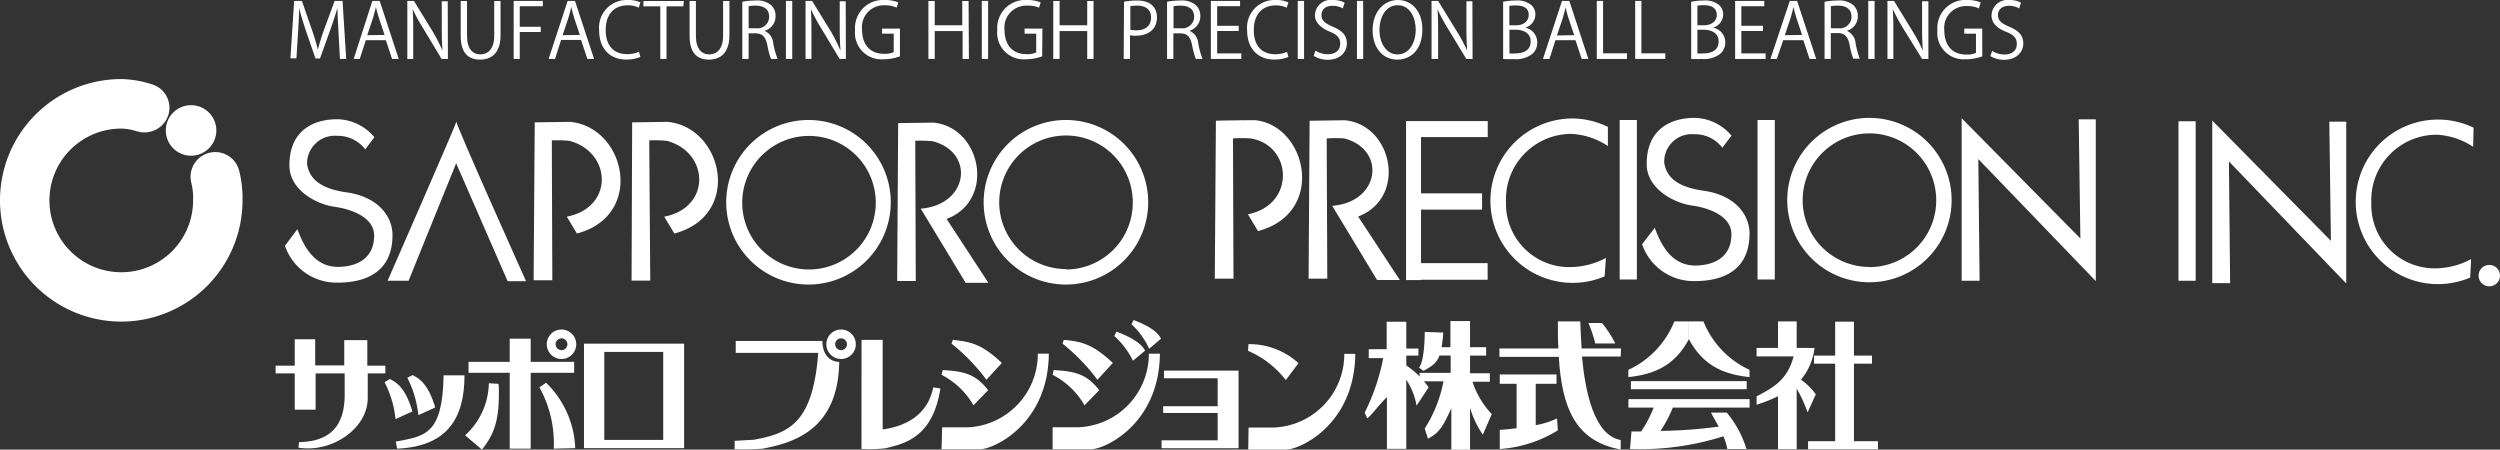 <svg id="レイヤー_1" data-name="レイヤー 1" xmlns="http://www.w3.org/2000/svg" viewBox="0 0 296.88 53.39"><rect x="0" y="0" width="296.88" height="53.39" fill="#333333" stroke="none"/><defs><style>.cls-1{fill:#fff;}</style></defs><title>header-logo</title><path class="cls-1" d="M195,29a6.47,6.47,0,0,0,6.28,4.38c3.45,0,6.48-1.36,6.48-5.66,0-2.2-1.69-4.55-5.46-5.07-3.57-.5-4.43-1.93-4.67-3.31a3.27,3.27,0,0,1,3.53-3.4,4.09,4.09,0,0,1,3.37,1.6l1.09-1.43A5.85,5.85,0,0,0,201.25,14c-3.07,0-5.72,1.52-5.7,5.5,0,2.84,3.12,4.61,5.46,4.92,1.19.16,4.6.94,4.6,3.4,0,2.8-2.18,3.71-4.3,3.71-2.48,0-3.9-1.93-4.8-4.48Z"/><path class="cls-1" d="M54.17,19.39l6.11,14,2.19,0S54.2,15,54.2,14.45c0,.23-8.17,18.89-8.17,18.89l2.49,0Z"/><path class="cls-1" d="M96,14.25A9.77,9.77,0,1,0,105.78,24,9.76,9.76,0,0,0,96,14.25ZM96,32A7.93,7.93,0,1,1,104,24,7.93,7.93,0,0,1,96,32Z"/><path class="cls-1" d="M126.59,14.25A9.77,9.77,0,1,0,136.35,24,9.76,9.76,0,0,0,126.59,14.25Zm0,17.7A7.93,7.93,0,1,1,134.52,24,7.93,7.93,0,0,1,126.6,32Z"/><path class="cls-1" d="M33.84,29.19a6.46,6.46,0,0,0,6.29,4.37c3.44,0,6.48-1.35,6.48-5.64,0-2.21-1.69-4.55-5.46-5.08-3.57-.5-4.43-1.94-4.68-3.31A3.28,3.28,0,0,1,40,16.13a4.06,4.06,0,0,1,3.37,1.61l1.09-1.44a5.87,5.87,0,0,0-4.4-2.14c-3.06,0-5.72,1.52-5.69,5.5,0,2.84,3.11,4.61,5.45,4.91,1.2.17,4.61.94,4.61,3.41,0,2.8-2.18,3.71-4.31,3.71-2.47,0-3.89-1.93-4.8-4.48Z"/><path class="cls-1" d="M65.53,16.67a13.57,13.57,0,0,1,2.1.06c5,1.32,5.33,7.9-.32,9l1.2,2c8.14-2.16,5.77-12.66-.82-13.26l-4.19.06-.13,18.75h2.22S65.53,17.5,65.53,16.67Z"/><path class="cls-1" d="M77.1,16.67a13.57,13.57,0,0,1,2.1.06c5,1.32,5.33,7.9-.32,9l1.2,2c8.14-2.16,5.77-12.66-.82-13.26l-4.19.06L75,33.32h2.22S77.1,17.5,77.1,16.67Z"/><path class="cls-1" d="M112.41,26c5.86-2.22,4.13-10.89-1.56-11.44l-4.19.06-.12,18.75h2.21s-.06-15.82-.06-16.65a13.57,13.57,0,0,1,2.1.06c5,1.32,4.24,7.54-1.45,8l5.33,8.8h2.7Z"/><rect class="cls-1" x="192.34" y="14.25" width="2.04" height="18.94"/><rect class="cls-1" x="208.71" y="14.25" width="2.05" height="18.94"/><polygon class="cls-1" points="232.95 14.04 247.05 28.32 246.85 14.17 248.88 14.17 248.88 33.38 234.93 18.89 235.08 33.34 232.95 33.34 232.95 14.04"/><polygon class="cls-1" points="262.71 14.32 276.8 28.6 276.61 14.45 278.62 14.45 278.62 33.66 264.69 19.17 264.83 33.62 262.71 33.62 262.71 14.32"/><path class="cls-1" d="M222,14a9.76,9.76,0,1,0,9.76,9.76A9.77,9.77,0,0,0,222,14Zm0,17.7a7.93,7.93,0,1,1,7.93-7.93A7.93,7.93,0,0,1,222,31.72Z"/><path class="cls-1" d="M190.71,30.63a9.16,9.16,0,0,1-4,1.08A7.51,7.51,0,0,1,178.84,24a7.77,7.77,0,0,1,7.79-8.1,8.62,8.62,0,0,1,4.31,1.44l0-2.27a9.65,9.65,0,0,0-4.19-1,9.76,9.76,0,1,0,0,19.52,9.63,9.63,0,0,0,3.8-.77Z"/><polygon class="cls-1" points="176.67 16.28 176.67 14.38 168.75 14.38 166.99 14.38 166.97 14.38 166.97 31.66 166.97 33.22 166.97 33.26 168.75 33.26 168.75 33.22 176.66 33.22 176.66 31.25 168.75 31.25 168.75 24.89 176 24.89 176 22.96 168.75 22.96 168.75 16.28 176.67 16.28"/><path class="cls-1" d="M144.39,14.34l-.13,18.75h2.22s-.06-15.82-.06-16.65a14.61,14.61,0,0,1,2.1,0c5,.82,5.32,7.91-.33,9l1.2,2c8.14-2.15,5.82-12.57-.37-13.17C148.43,14.27,144.74,14.31,144.39,14.34Z"/><path class="cls-1" d="M161.28,25.71c5.85-2.21,4.12-10.88-1.57-11.43l-4.19.06-.12,18.75h2.22s-.07-15.82-.07-16.65a14.6,14.6,0,0,1,2.1,0c5,1.33,4.24,7.56-1.45,8l5.33,8.81h2.7Z"/><rect class="cls-1" x="258.7" y="14.4" width="2.04" height="18.94"/><path class="cls-1" d="M293.45,30.77a9.09,9.09,0,0,1-4,1.09,7.52,7.52,0,0,1-7.85-7.74A7.76,7.76,0,0,1,289.38,16a8.61,8.61,0,0,1,4.31,1.43l.05-2.27a9.77,9.77,0,1,0-.4,17.8Z"/><path class="cls-1" d="M295.61,34a1.27,1.27,0,1,0-1.27-1.27A1.27,1.27,0,0,0,295.61,34Z"/><path class="cls-1" d="M16.28,15.6a6.56,6.56,0,0,0-1.87-.33,8.53,8.53,0,1,0,8.52,8.53,7.49,7.49,0,0,0-.22-2.13,2.93,2.93,0,0,1,5.66-1.51,13.21,13.21,0,0,1,.43,3.64A14.4,14.4,0,1,1,14.41,9.39,12.48,12.48,0,0,1,18,10,2.91,2.91,0,0,1,20,13.64,3,3,0,0,1,16.28,15.6Z"/><path class="cls-1" d="M22.69,18.49a3,3,0,1,0-3-3A3,3,0,0,0,22.69,18.49Z"/><path class="cls-1" d="M134.37,38.51l.24-.51c2.22.85,2.93,1.57,3.26,2.22l-1.41,1.2A8.8,8.8,0,0,0,134.37,38.51Z"/><path class="cls-1" d="M66.68,39.13a1.75,1.75,0,1,0,1.75,1.75A1.75,1.75,0,0,0,66.68,39.13Zm0,2.45a.7.7,0,1,1,0-1.4.7.7,0,0,1,0,1.4Z"/><path class="cls-1" d="M99.88,39.13a1.75,1.75,0,1,0,1.75,1.75A1.75,1.75,0,0,0,99.88,39.13Zm0,2.45a.7.7,0,1,1,.7-.7A.7.7,0,0,1,99.88,41.58Z"/><path class="cls-1" d="M113,40.81l.15-.45c2.2.23,3.46.52,5.82,2.74l-1.83,2A23,23,0,0,0,113,40.81Z"/><path class="cls-1" d="M126.18,40.81l.15-.45c2.11.19,3.46.52,5.82,2.74l-1.83,2A23,23,0,0,0,126.18,40.81Z"/><path class="cls-1" d="M132.32,39.9l.26-.52c2.22.84,3.07,1.61,3.4,2.26l-1.44,1.2A9.5,9.5,0,0,0,132.32,39.9Z"/><polygon class="cls-1" points="68.18 42.97 63.02 42.97 63.02 40.22 60.53 40.22 60.53 42.97 55.64 42.97 55.64 44.27 60.53 44.27 60.53 53.28 63.02 53.28 63.02 44.27 68.18 44.27 68.18 42.97"/><path class="cls-1" d="M43.62,40.39H40.88v3H37.43V40.29H35v3.13H32.73v.92H35v4.31h2.48V44.34h3.45v2.81c-.07,2.22-.72,5.29-5.42,5.35l-.07.66c4,.65,8.23-2.29,8.23-5.88V44.34h2.09v-.92H43.62Z"/><path class="cls-1" d="M46.3,45c.52.33,1.76.72,2.67,3.86l-2,.91a12.26,12.26,0,0,0-1.3-4.38Z"/><path class="cls-1" d="M49,44.54c.52.32,1.76.71,2.68,3.85l-2,.91a12.61,12.61,0,0,0-1.31-4.44Z"/><path class="cls-1" d="M47,52.44c3.5-.66,5.55-.82,5.68-7.87h2.48c0,5.16-2.09,8.45-8,8.71Z"/><path class="cls-1" d="M58.05,45.51l1.11.07s.07.07.07.33c.13,4.18-.65,5.78-2,7.48l-2-1.7A8.53,8.53,0,0,0,58.05,45.51Z"/><path class="cls-1" d="M64.85,45.45a11.42,11.42,0,0,1,3.46,7.77l-2.55.06A13.75,13.75,0,0,0,64.06,46Z"/><path class="cls-1" d="M69.35,40.81V53.22H81.24V40.81Zm9.41,11.43h-7V41.79h7Z"/><path class="cls-1" d="M87.37,40.49H97.66c0,1.56.85,2.48,2,2.48-.13,8.1-5.43,9.6-9.08,10.31a30.26,30.26,0,0,1-3.34.07v-1l2.29-.13c4.31-.78,7-2.09,7.64-10.32H87.37Z"/><path class="cls-1" d="M102.31,40.36h2.51V51c3.64-.52,5.49-2.41,6-5l.85.13c-.91,6-4.51,6.59-6.53,7.11a18.28,18.28,0,0,1-2.84.07Z"/><path class="cls-1" d="M111.81,44.51l.13-.56c2.68.13,4,.56,5.4,2.39l-1.74,1.79A9.23,9.23,0,0,0,111.81,44.51Z"/><path class="cls-1" d="M111.81,53.36h4.51c1.7,0,8.16-3,8.23-11.36h-1.31a8.72,8.72,0,0,1-8.36,8.75h-3Z"/><path class="cls-1" d="M125,44.51l.13-.56c2.68.13,4,.56,5.4,2.39l-1.74,1.79A9.23,9.23,0,0,0,125,44.51Z"/><path class="cls-1" d="M125,53.36h4.51c1.7,0,8.16-3,8.23-11.36h-1.31A8.72,8.72,0,0,1,128,50.74h-3Z"/><path class="cls-1" d="M148.2,41.66l.06-.79a8.6,8.6,0,0,1,5.94,2.26l-1.51,2A11.24,11.24,0,0,0,148.2,41.66Z"/><path class="cls-1" d="M148.23,53.39h4.48c1.7,0,8.16-3,8.23-11.37h-1.3a8.72,8.72,0,0,1-8.37,8.75h-3Z"/><polygon class="cls-1" points="138.23 44.01 147.08 44.01 147.08 53.23 137.94 53.23 137.94 52.29 144.6 52.29 144.6 49.04 138.13 49.04 138.13 48.24 144.6 48.24 144.6 44.92 138.23 44.92 138.23 44.01"/><path class="cls-1" d="M169.65,46A9.78,9.78,0,0,0,167,43.4V42.23h1.44v-.84H167V38.21h-2.33v3.26h-2.13v1.06h1.72A25.11,25.11,0,0,1,162.06,49l.3.68c.54-.39,1.17-1.35,2.34-2.53V53.3H167V45.09a8.22,8.22,0,0,1,1.22,3.08Z"/><path class="cls-1" d="M172.27,44.28h-3.69v1h2.84a16.13,16.13,0,0,1-2.23,5.61l.38,1.21c1.25-.68,1.7-1.23,2.78-3.62v4.93h2.22v-5a10.8,10.8,0,0,0,1.52,3.2l1.06-2.43a10.34,10.34,0,0,1-2.29-3.85l-.29,0h2.35v-1h-2.35V42.23h1.91v-1h-1.91v-3.1h-2.33v3.1h-1.05a15.09,15.09,0,0,0,.2-1.74l-2.2-.07c0,.83-.07,3.48-.68,4.24l.53.38c1-.55,1.57-.91,1.9-1.82h1.33Z"/><rect class="cls-1" x="193.67" y="45.26" width="13.75" height="0.96"/><path class="cls-1" d="M192.5,41.38h-4.68c-.09-1.28-.13-2.41-.16-3.21H185c0,1.13,0,2.19.06,3.21h-7v1h7.05c.37,6,1.92,10,7.35,11V52.25c-3.15-.54-4.21-5.73-4.6-9.91h4.6Z"/><path class="cls-1" d="M182.37,50.49V45.58h2.47V44.47H178.1v1.11h2v5.27c-.93.12-1.71.19-2,.19v2.28A15,15,0,0,0,185,51.1l-.1-1.41A9.85,9.85,0,0,1,182.37,50.49Z"/><path class="cls-1" d="M188.63,38.36h1.62a13.91,13.91,0,0,1,1.57,2.43h-2.38A15.38,15.38,0,0,0,188.63,38.36Z"/><path class="cls-1" d="M200.56,38.17h-1.73a10.73,10.73,0,0,1-5.46,5.75v.86c3.3-.34,5.58-1.51,7.19-4.5"/><path class="cls-1" d="M200.56,38.17h1.73a10.72,10.72,0,0,0,5.47,5.75v.86c-3.3-.34-5.58-1.51-7.2-4.5"/><path class="cls-1" d="M198.65,48.4h9.12v-1H193.38v1h3a14.7,14.7,0,0,1-1.49,2.84h-1.15l-.17,2.08h0a32.62,32.62,0,0,0,11.09-1.51,6.7,6.7,0,0,1,.46,1.51h2.28A12.57,12.57,0,0,0,205.06,49h-1.87c.19.39.55,1,.91,1.66a56.27,56.27,0,0,1-6.91.51A14.89,14.89,0,0,0,198.65,48.4Z"/><polyline class="cls-1" points="217.93 52.39 217.93 43.19 215.42 43.19 215.42 42.23 217.93 42.23 217.93 38.2 220.16 38.2 220.16 42.23 222.3 42.23 222.3 43.19 220.16 43.19 220.16 52.39 223.01 52.39 223.01 53.35 214.71 53.35 214.71 52.39 217.93 52.39"/><path class="cls-1" d="M215.63,46.82a7.53,7.53,0,0,0-1.76-1.73,7.29,7.29,0,0,0,1.61-3.77h-2.12V38.17h-2.22v3.15H208.6v1H213c-.66,2.38-1.82,3.46-4.4,4.74v1a19,19,0,0,0,2.54-1v6.28l2.22,0v-7.2a17.56,17.56,0,0,1,1.3,2.83Z"/><path class="cls-1" d="M41.11,7h-.74L40.2,3.88c-.05-1-.13-2.25-.12-2.95h0c-.23.77-.51,1.62-.84,2.57L38,6.94h-.54L36.3,3.57c-.33-1-.59-1.85-.78-2.64h0c0,.83-.07,2-.13,3l-.19,3h-.71L34.93.11h.92l1.21,3.48c.29.86.51,1.59.69,2.3h0a23.85,23.85,0,0,1,.71-2.3L39.74.11h.94Z"/><path class="cls-1" d="M47.35,7h-.79l-.74-2.23H43.44L42.72,7H42L44.22.11h.87ZM45.67,4.15l-.67-2c-.15-.47-.27-.91-.36-1.31h0c-.09.41-.22.85-.34,1.28l-.69,2.06Z"/><path class="cls-1" d="M53.19,7h-.75L50.25,3.36A20.53,20.53,0,0,1,49,1.07h0c.07.87.07,1.67.07,2.86V7h-.7V.11h.79l2.21,3.61A21.94,21.94,0,0,1,52.55,6h0c-.08-1-.09-1.77-.09-2.85v-3h.71Z"/><path class="cls-1" d="M59.44,4.21c0,2.06-1.06,2.87-2.43,2.87s-2.3-.75-2.3-2.82V.12h.75V4.27c0,1.55.69,2.19,1.59,2.19s1.64-.67,1.64-2.19V.12h.75Z"/><path class="cls-1" d="M61,7V.11h3.46V.74H61.72V3.18h2.49V3.8H61.72V7Z"/><path class="cls-1" d="M70.55,7h-.8L69,4.74H66.63L65.91,7h-.76L67.41.11h.87ZM68.86,4.15l-.67-2c-.15-.47-.26-.91-.35-1.31h0c-.09.41-.22.85-.34,1.28l-.69,2.06Z"/><path class="cls-1" d="M76.05,6.76a4.28,4.28,0,0,1-1.71.31c-1.77,0-3.19-1.15-3.19-3.47A3.28,3.28,0,0,1,74.53,0a3.44,3.44,0,0,1,1.52.28l-.2.63a2.92,2.92,0,0,0-1.3-.28c-1.56,0-2.62,1-2.62,2.93s1,2.87,2.58,2.87a3.4,3.4,0,0,0,1.37-.28Z"/><path class="cls-1" d="M81.15.75h-2V7h-.74V.75h-2V.12h4.79Z"/><path class="cls-1" d="M86.62,4.21c0,2.06-1.06,2.87-2.43,2.87s-2.3-.75-2.3-2.82V.12h.75V4.27c0,1.55.69,2.19,1.59,2.19s1.64-.67,1.64-2.19V.12h.75Z"/><path class="cls-1" d="M90.82,3.68a1.72,1.72,0,0,1,1,1.43A9.87,9.87,0,0,0,92.34,7h-.78a8.92,8.92,0,0,1-.44-1.66c-.2-.95-.58-1.38-1.39-1.38H88.9V7h-.75V.21A8.1,8.1,0,0,1,89.71.06a2.61,2.61,0,0,1,1.88.56A1.76,1.76,0,0,1,92.1,1.9a1.79,1.79,0,0,1-1.28,1.75Zm-1-.32A1.38,1.38,0,0,0,91.34,2c0-1-.76-1.33-1.6-1.33a3.73,3.73,0,0,0-.84.07V3.36Z"/><path class="cls-1" d="M93.33.11h.75V7h-.75Z"/><path class="cls-1" d="M100.45,7h-.74L97.52,3.36a20.53,20.53,0,0,1-1.23-2.29h0c.06.87.07,1.67.07,2.86V7h-.7V.11h.78l2.22,3.61A21.73,21.73,0,0,1,99.81,6h0c-.07-1-.09-1.77-.09-2.85v-3h.71Z"/><path class="cls-1" d="M106.87,6.69a5.7,5.7,0,0,1-2,.35,3.14,3.14,0,0,1-3.33-3.46A3.33,3.33,0,0,1,105.1,0a4,4,0,0,1,1.58.29l-.2.62a3.24,3.24,0,0,0-1.4-.28,2.59,2.59,0,0,0-2.71,2.87c0,1.85,1,2.89,2.6,2.89a2.57,2.57,0,0,0,1.16-.2V4h-1.38v-.6h2.12Z"/><path class="cls-1" d="M115.06,7h-.75V3.69H111V7h-.75V.12H111V3h3.27V.12h.75Z"/><path class="cls-1" d="M116.59.11h.75V7h-.75Z"/><path class="cls-1" d="M123.76,6.69a5.7,5.7,0,0,1-2,.35,3.14,3.14,0,0,1-3.33-3.46A3.33,3.33,0,0,1,122,0a4,4,0,0,1,1.58.29l-.19.62A3.33,3.33,0,0,0,122,.67a2.59,2.59,0,0,0-2.71,2.87c0,1.85,1,2.89,2.6,2.89a2.54,2.54,0,0,0,1.16-.2V4h-1.38v-.6h2.12Z"/><path class="cls-1" d="M129.86,7h-.75V3.69h-3.28V7h-.75V.12h.75V3h3.28V.12h.75Z"/><path class="cls-1" d="M133.48.2A8.88,8.88,0,0,1,135,.06c2.21,0,2.39,1.43,2.39,2,0,1.61-1.28,2.18-2.5,2.18a3,3,0,0,1-.7-.06V7h-.75Zm.75,3.33a2.92,2.92,0,0,0,.72.07c1.08,0,1.74-.54,1.74-1.52S136,.67,135.05.67a3.72,3.72,0,0,0-.82.07Z"/><path class="cls-1" d="M141.29,3.68a1.71,1.71,0,0,1,1,1.43A9.87,9.87,0,0,0,142.8,7H142a9.85,9.85,0,0,1-.44-1.66c-.2-.95-.57-1.38-1.38-1.38h-.84V7h-.75V.21a8.1,8.1,0,0,1,1.56-.15,2.61,2.61,0,0,1,1.88.56,1.76,1.76,0,0,1,.51,1.28,1.8,1.8,0,0,1-1.27,1.75Zm-1-.32A1.39,1.39,0,0,0,141.81,2c0-1-.77-1.33-1.61-1.33a3.73,3.73,0,0,0-.84.07V3.36Z"/><path class="cls-1" d="M147.41,7h-3.62V.11h3.47V.74h-2.72V3.06h2.56v.62h-2.56V6.34h2.87Z"/><path class="cls-1" d="M153,6.76a4.24,4.24,0,0,1-1.71.31c-1.76,0-3.19-1.15-3.19-3.47A3.28,3.28,0,0,1,151.51,0,3.38,3.38,0,0,1,153,.29l-.2.63a2.84,2.84,0,0,0-1.29-.28c-1.56,0-2.62,1-2.62,2.93s1,2.87,2.57,2.87a3.45,3.45,0,0,0,1.38-.28Z"/><path class="cls-1" d="M154.11.11h.75V7h-.75Z"/><path class="cls-1" d="M159.46,1a2.41,2.41,0,0,0-1.21-.31c-1,0-1.32.58-1.32,1.08,0,.67.42,1,1.34,1.4,1.1.47,1.67,1,1.67,2s-.79,1.93-2.27,1.93A3.12,3.12,0,0,1,156,6.63l.21-.62a2.75,2.75,0,0,0,1.48.43c.92,0,1.46-.5,1.46-1.24s-.37-1.09-1.26-1.45-1.74-1-1.74-1.93A1.88,1.88,0,0,1,158.28,0a2.82,2.82,0,0,1,1.4.32Z"/><path class="cls-1" d="M161.14.11h.74V7h-.74Z"/><path class="cls-1" d="M168.91,3.47c0,2.42-1.35,3.61-3,3.61S163,5.73,163,3.59,164.3,0,166,0,168.91,1.4,168.91,3.47Zm-5.1.1c0,1.46.76,2.89,2.15,2.89s2.16-1.38,2.16-2.95c0-1.38-.67-2.89-2.14-2.89S163.81,2.12,163.81,3.57Z"/><path class="cls-1" d="M174.87,7h-.74l-2.19-3.61a20.53,20.53,0,0,1-1.23-2.29h0c.06.87.07,1.67.07,2.86V7H170V.11h.78L173,3.72A21.73,21.73,0,0,1,174.23,6h0c-.07-1-.09-1.77-.09-2.85v-3h.71Z"/><path class="cls-1" d="M181.14,3.29A1.77,1.77,0,0,1,182.55,5,1.76,1.76,0,0,1,182,6.37a3.1,3.1,0,0,1-2.23.65A11.42,11.42,0,0,1,178.5,7V.21A7.48,7.48,0,0,1,180,.06a2.61,2.61,0,0,1,1.81.51,1.48,1.48,0,0,1,.52,1.18,1.64,1.64,0,0,1-1.16,1.52ZM180.05,3c.91,0,1.49-.52,1.49-1.22h0C181.54,1,181,.65,180,.65a3,3,0,0,0-.76.06V3Zm-.8,3.34a3.44,3.44,0,0,0,.72,0c.95,0,1.8-.37,1.8-1.41s-.9-1.4-1.8-1.4h-.72Z"/><path class="cls-1" d="M188.62,7h-.79l-.74-2.23h-2.38L184,7h-.77L185.49.11h.87Zm-1.68-2.82-.67-2a12.35,12.35,0,0,1-.35-1.31h0c-.09.41-.22.85-.34,1.28l-.69,2.06Z"/><path class="cls-1" d="M193.21,7h-3.59V.11h.75V6.33h2.84Z"/><path class="cls-1" d="M197.76,7h-3.58V.11h.74V6.33h2.84Z"/><path class="cls-1" d="M203.46,3.29A1.77,1.77,0,0,1,204.88,5a1.8,1.8,0,0,1-.55,1.35A3.1,3.1,0,0,1,202.1,7,11.42,11.42,0,0,1,200.83,7V.21A7.48,7.48,0,0,1,202.3.06a2.61,2.61,0,0,1,1.81.51,1.48,1.48,0,0,1,.52,1.18,1.64,1.64,0,0,1-1.17,1.52ZM202.37,3c.91,0,1.5-.52,1.5-1.22h0c0-.81-.59-1.16-1.53-1.16a3.12,3.12,0,0,0-.77.06V3Zm-.8,3.34a3.61,3.61,0,0,0,.73,0c.95,0,1.79-.37,1.79-1.41s-.89-1.4-1.8-1.4h-.72Z"/><path class="cls-1" d="M209.67,7h-3.62V.11h3.46V.74h-2.72V3.06h2.56v.62h-2.56V6.34h2.88Z"/><path class="cls-1" d="M215.68,7h-.79l-.74-2.23h-2.39L211,7h-.76L212.54.11h.87ZM214,4.15l-.67-2c-.15-.47-.26-.91-.35-1.31h0c-.09.41-.22.85-.34,1.28l-.69,2.06Z"/><path class="cls-1" d="M219.35,3.68a1.72,1.72,0,0,1,1,1.43,10.16,10.16,0,0,0,.5,1.86h-.77a8.92,8.92,0,0,1-.44-1.66c-.2-.95-.58-1.38-1.39-1.38h-.84V7h-.74V.21a8,8,0,0,1,1.55-.15,2.59,2.59,0,0,1,1.88.56,1.72,1.72,0,0,1,.52,1.28,1.79,1.79,0,0,1-1.28,1.75Zm-1-.32A1.38,1.38,0,0,0,219.87,2c0-1-.76-1.33-1.6-1.33a3.84,3.84,0,0,0-.85.07V3.36Z"/><path class="cls-1" d="M221.86.11h.75V7h-.75Z"/><path class="cls-1" d="M229,7h-.75L226,3.36a22.31,22.31,0,0,1-1.23-2.29h0c.06.87.07,1.67.07,2.86V7h-.7V.11h.78l2.21,3.61A20.13,20.13,0,0,1,228.34,6h0c-.07-1-.09-1.77-.09-2.85v-3H229Z"/><path class="cls-1" d="M235.4,6.69a5.72,5.72,0,0,1-2,.35,3.14,3.14,0,0,1-3.33-3.46A3.33,3.33,0,0,1,233.62,0a4,4,0,0,1,1.59.29L235,1a3.28,3.28,0,0,0-1.4-.28,2.59,2.59,0,0,0-2.71,2.87c0,1.85,1,2.89,2.6,2.89a2.6,2.6,0,0,0,1.16-.2V4h-1.39v-.6h2.13Z"/><path class="cls-1" d="M239.78,1a2.41,2.41,0,0,0-1.21-.31c-.95,0-1.31.58-1.31,1.08,0,.67.41,1,1.33,1.4,1.11.47,1.68,1,1.68,2s-.8,1.93-2.27,1.93a3.1,3.1,0,0,1-1.64-.44l.21-.62a2.69,2.69,0,0,0,1.47.43c.92,0,1.46-.5,1.46-1.24s-.37-1.09-1.26-1.45c-1-.38-1.74-1-1.74-1.93A1.89,1.89,0,0,1,238.6,0a2.79,2.79,0,0,1,1.4.32Z"/></svg>